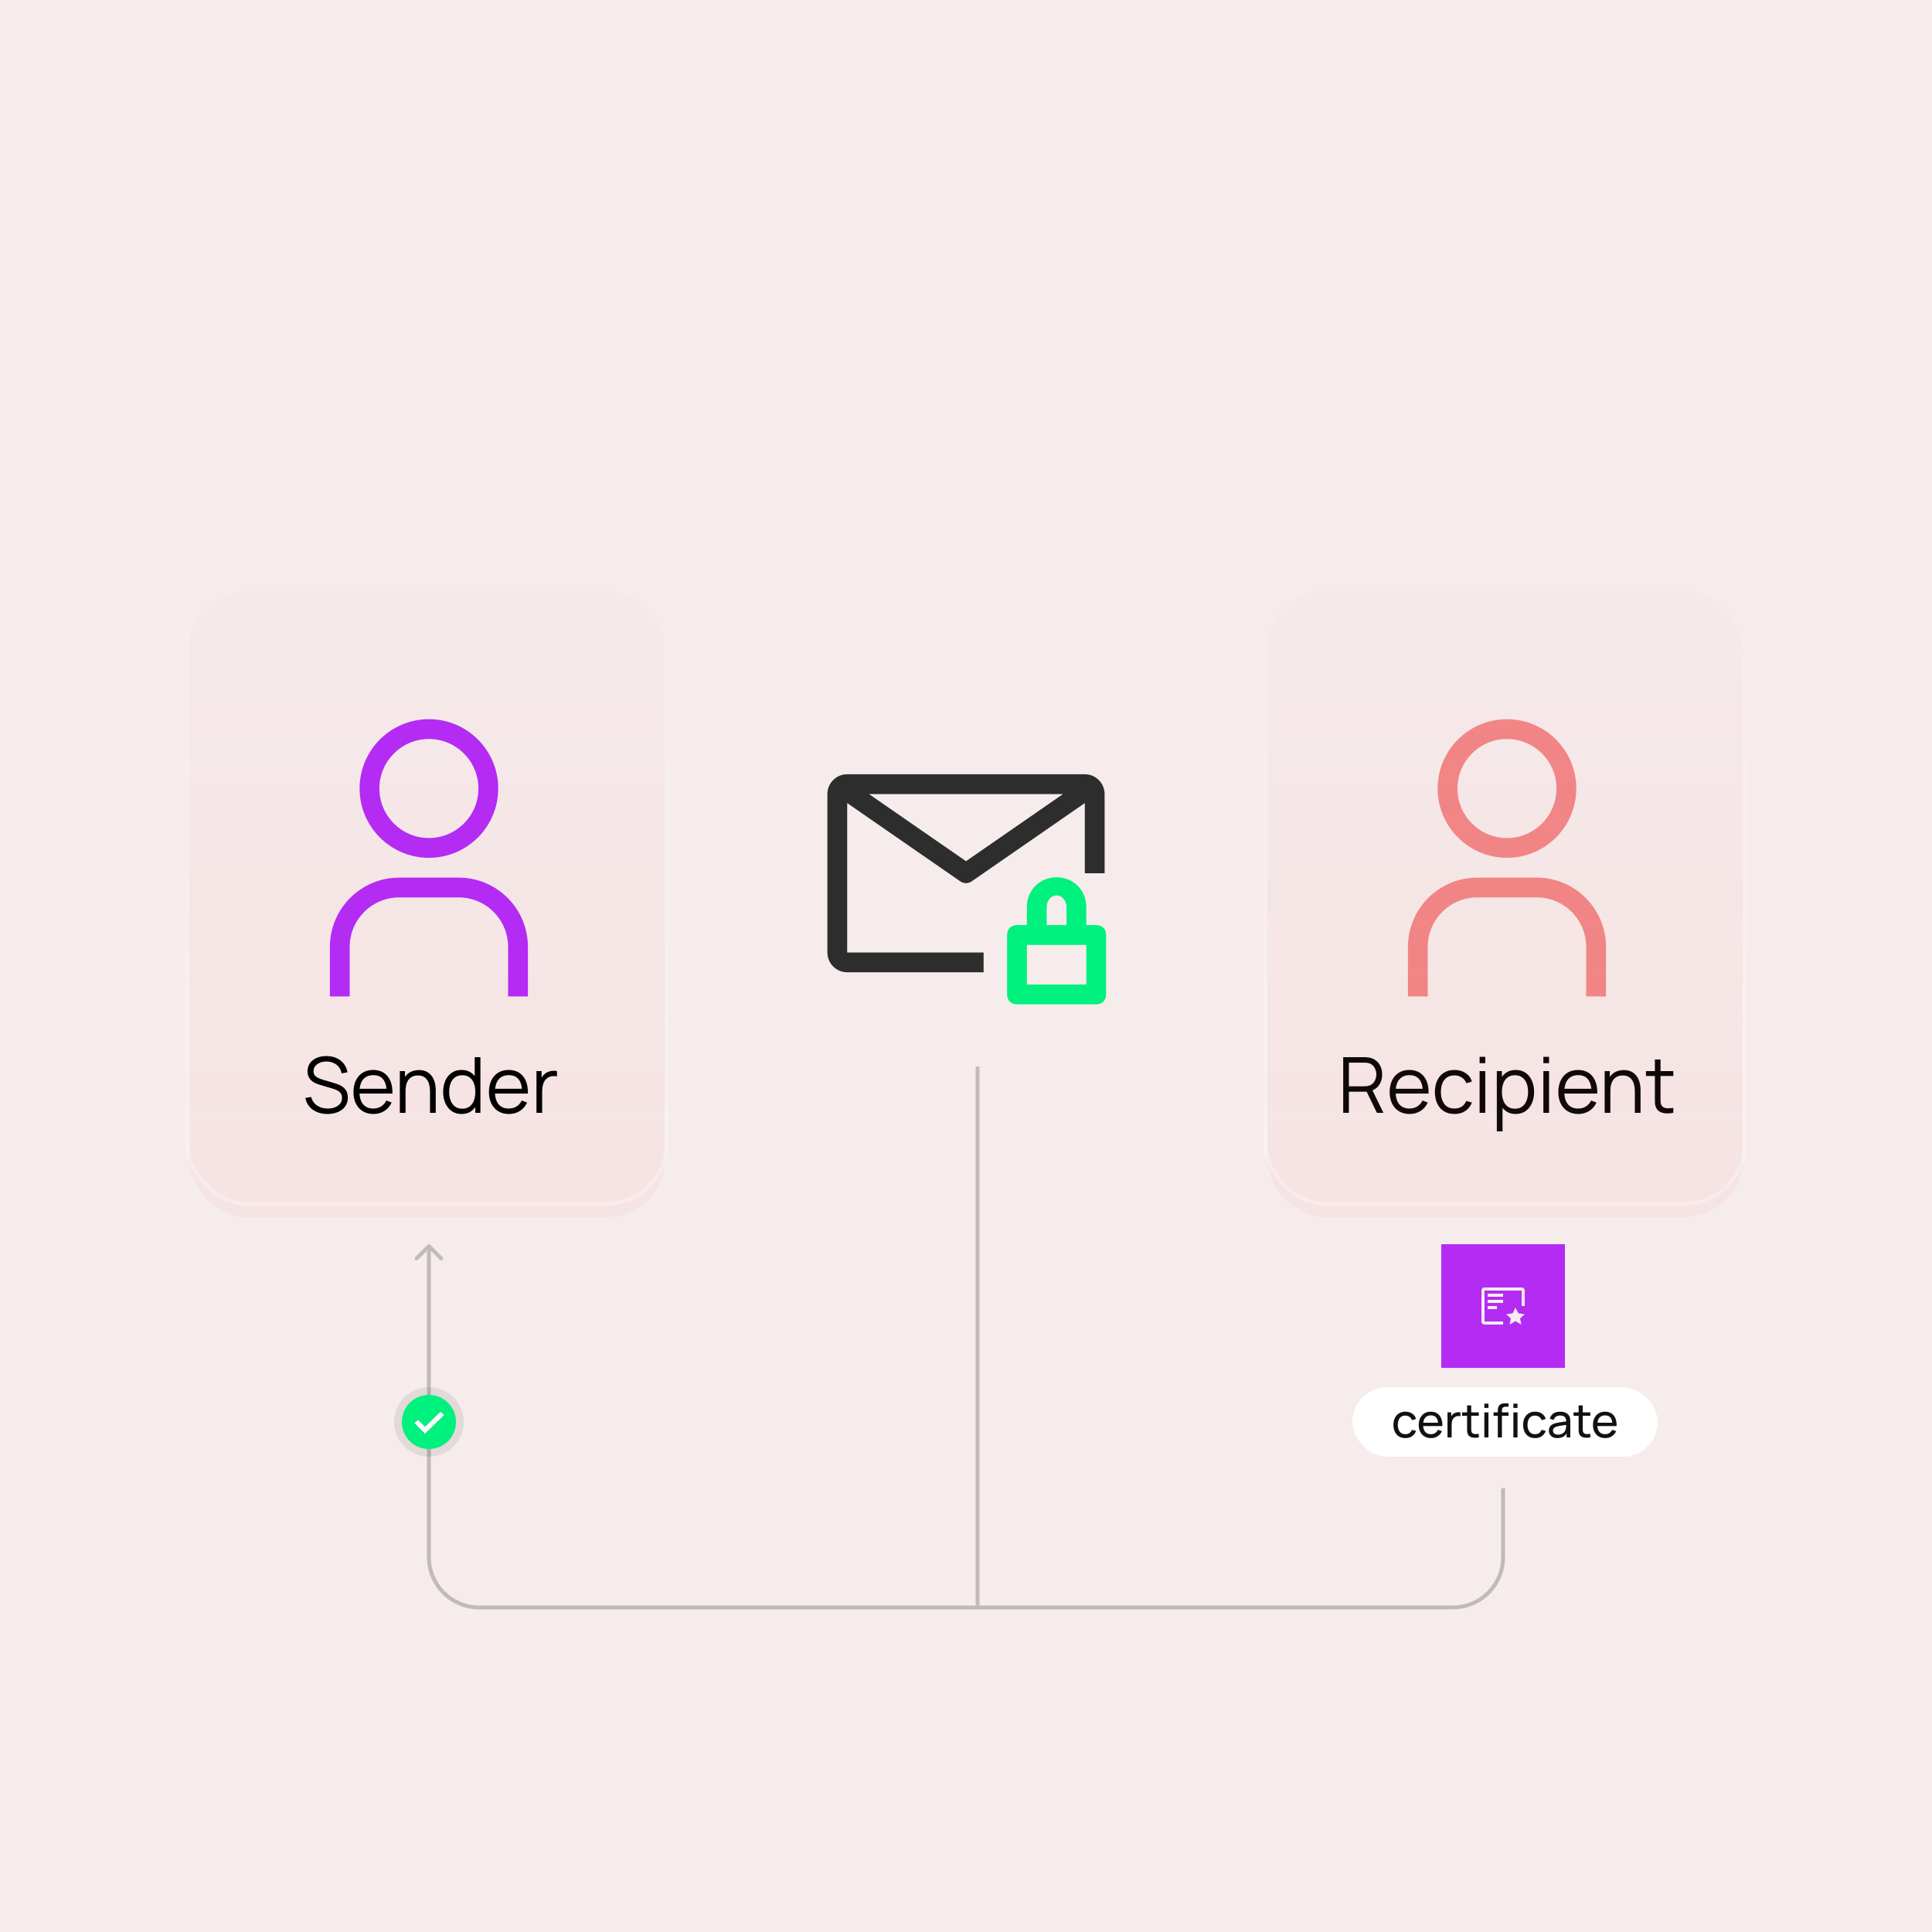 <?xml version="1.0" encoding="UTF-8"?>
<svg xmlns="http://www.w3.org/2000/svg" width="500" height="500" viewBox="0 0 500 500" fill="none">
  <rect width="500" height="500" fill="#F6ECEC"></rect>
  <path opacity="0.26" d="M110.646 322.146C110.842 321.951 111.158 321.951 111.354 322.146L114.536 325.328C114.731 325.524 114.731 325.84 114.536 326.036C114.34 326.231 114.024 326.231 113.828 326.036L111 323.207L108.172 326.036C107.976 326.231 107.66 326.231 107.464 326.036C107.269 325.84 107.269 325.524 107.464 325.328L110.646 322.146ZM389.5 385.144V403H388.5V385.144H389.5ZM376 416.5H124V415.5H376V416.5ZM110.5 403V322.5H111.5V403H110.5ZM124 416.5C116.544 416.5 110.5 410.456 110.5 403H111.5C111.5 409.904 117.096 415.5 124 415.5V416.5ZM389.5 403C389.5 410.456 383.456 416.5 376 416.5V415.5C382.904 415.5 388.5 409.904 388.5 403H389.5Z" fill="#2D2D2D"></path>
  <g filter="url(#filter0_i_1893_24020)">
    <rect x="49" y="149" width="123" height="162" rx="15" fill="url(#paint0_linear_1893_24020)" style="mix-blend-mode:multiply"></rect>
  </g>
  <rect x="48.5" y="148.5" width="124" height="163" rx="15.5" stroke="url(#paint1_linear_1893_24020)" stroke-opacity="0.28"></rect>
  <path fill-rule="evenodd" clip-rule="evenodd" d="M390 191.25C397.076 191.25 402.812 196.986 402.812 204.062C402.812 211.139 397.076 216.875 390 216.875C382.924 216.875 377.188 211.139 377.188 204.062C377.188 196.986 382.924 191.25 390 191.25ZM390 186.125C380.093 186.125 372.062 194.156 372.062 204.062C372.062 213.969 380.093 222 390 222C399.907 222 407.938 213.969 407.938 204.062C407.938 194.156 399.907 186.125 390 186.125ZM415.625 257.875H410.5V245.062C410.5 241.664 409.15 238.406 406.747 236.003C404.344 233.6 401.086 232.25 397.688 232.25H382.312C375.236 232.25 369.5 237.986 369.5 245.062V257.875H364.375V245.062C364.375 235.156 372.406 227.125 382.312 227.125H397.688C407.594 227.125 415.625 235.156 415.625 245.062V257.875Z" fill="#F18585"></path>
  <path fill-rule="evenodd" clip-rule="evenodd" d="M111 191.25C118.076 191.25 123.812 196.986 123.812 204.062C123.812 211.139 118.076 216.875 111 216.875C103.924 216.875 98.188 211.139 98.188 204.062C98.188 196.986 103.924 191.25 111 191.25ZM111 186.125C101.093 186.125 93.062 194.156 93.062 204.062C93.062 213.969 101.093 222 111 222C120.907 222 128.938 213.969 128.938 204.062C128.938 194.156 120.907 186.125 111 186.125ZM136.625 257.875H131.5V245.062C131.5 241.664 130.15 238.406 127.747 236.003C125.344 233.6 122.086 232.25 118.688 232.25H103.312C96.236 232.25 90.5 237.986 90.5 245.062V257.875H85.375V245.062C85.375 235.156 93.406 227.125 103.312 227.125H118.688C128.594 227.125 136.625 235.156 136.625 245.062V257.875Z" fill="#B42BF4"></path>
  <path d="M347.621 288V273.6H353.181C353.321 273.6 353.477 273.607 353.651 273.62C353.831 273.627 354.011 273.647 354.191 273.68C354.944 273.793 355.581 274.057 356.101 274.47C356.627 274.877 357.024 275.39 357.291 276.01C357.564 276.63 357.701 277.317 357.701 278.07C357.701 279.157 357.414 280.1 356.841 280.9C356.267 281.7 355.447 282.203 354.381 282.41L353.871 282.53H349.091V288H347.621ZM356.341 288L353.501 282.14L354.911 281.6L358.031 288H356.341ZM349.091 281.13H353.141C353.261 281.13 353.401 281.123 353.561 281.11C353.721 281.097 353.877 281.073 354.031 281.04C354.524 280.933 354.927 280.73 355.241 280.43C355.561 280.13 355.797 279.773 355.951 279.36C356.111 278.947 356.191 278.517 356.191 278.07C356.191 277.623 356.111 277.193 355.951 276.78C355.797 276.36 355.561 276 355.241 275.7C354.927 275.4 354.524 275.197 354.031 275.09C353.877 275.057 353.721 275.037 353.561 275.03C353.401 275.017 353.261 275.01 353.141 275.01H349.091V281.13ZM364.808 288.3C363.755 288.3 362.841 288.067 362.068 287.6C361.301 287.133 360.705 286.477 360.278 285.63C359.851 284.783 359.638 283.79 359.638 282.65C359.638 281.47 359.848 280.45 360.268 279.59C360.688 278.73 361.278 278.067 362.038 277.6C362.805 277.133 363.708 276.9 364.748 276.9C365.815 276.9 366.725 277.147 367.478 277.64C368.231 278.127 368.801 278.827 369.188 279.74C369.575 280.653 369.751 281.743 369.718 283.01H368.218V282.49C368.191 281.09 367.888 280.033 367.308 279.32C366.735 278.607 365.895 278.25 364.788 278.25C363.628 278.25 362.738 278.627 362.118 279.38C361.505 280.133 361.198 281.207 361.198 282.6C361.198 283.96 361.505 285.017 362.118 285.77C362.738 286.517 363.615 286.89 364.748 286.89C365.521 286.89 366.195 286.713 366.768 286.36C367.348 286 367.805 285.483 368.138 284.81L369.508 285.34C369.081 286.28 368.451 287.01 367.618 287.53C366.791 288.043 365.855 288.3 364.808 288.3ZM360.678 283.01V281.78H368.928V283.01H360.678ZM376.417 288.3C375.33 288.3 374.41 288.057 373.657 287.57C372.904 287.083 372.33 286.413 371.937 285.56C371.55 284.7 371.35 283.713 371.337 282.6C371.35 281.467 371.557 280.473 371.957 279.62C372.357 278.76 372.934 278.093 373.687 277.62C374.44 277.14 375.354 276.9 376.427 276.9C377.52 276.9 378.47 277.167 379.277 277.7C380.09 278.233 380.647 278.963 380.947 279.89L379.507 280.35C379.254 279.703 378.85 279.203 378.297 278.85C377.75 278.49 377.124 278.31 376.417 278.31C375.624 278.31 374.967 278.493 374.447 278.86C373.927 279.22 373.54 279.723 373.287 280.37C373.034 281.017 372.904 281.76 372.897 282.6C372.91 283.893 373.21 284.933 373.797 285.72C374.384 286.5 375.257 286.89 376.417 286.89C377.15 286.89 377.774 286.723 378.287 286.39C378.807 286.05 379.2 285.557 379.467 284.91L380.947 285.35C380.547 286.31 379.96 287.043 379.187 287.55C378.414 288.05 377.49 288.3 376.417 288.3ZM382.918 275.15V273.5H384.388V275.15H382.918ZM382.918 288V277.2H384.388V288H382.918ZM392.236 288.3C391.243 288.3 390.403 288.05 389.716 287.55C389.03 287.043 388.51 286.36 388.156 285.5C387.803 284.633 387.626 283.663 387.626 282.59C387.626 281.497 387.803 280.523 388.156 279.67C388.516 278.81 389.043 278.133 389.736 277.64C390.43 277.147 391.283 276.9 392.296 276.9C393.283 276.9 394.13 277.15 394.836 277.65C395.543 278.15 396.083 278.83 396.456 279.69C396.836 280.55 397.026 281.517 397.026 282.59C397.026 283.67 396.836 284.64 396.456 285.5C396.076 286.36 395.53 287.043 394.816 287.55C394.103 288.05 393.243 288.3 392.236 288.3ZM387.376 292.8V277.2H388.696V285.33H388.856V292.8H387.376ZM392.086 286.93C392.84 286.93 393.466 286.74 393.966 286.36C394.466 285.98 394.84 285.463 395.086 284.81C395.34 284.15 395.466 283.41 395.466 282.59C395.466 281.777 395.343 281.043 395.096 280.39C394.85 279.737 394.473 279.22 393.966 278.84C393.466 278.46 392.83 278.27 392.056 278.27C391.303 278.27 390.676 278.453 390.176 278.82C389.683 279.187 389.313 279.697 389.066 280.35C388.82 280.997 388.696 281.743 388.696 282.59C388.696 283.423 388.82 284.17 389.066 284.83C389.313 285.483 389.686 285.997 390.186 286.37C390.686 286.743 391.32 286.93 392.086 286.93ZM399.422 275.15V273.5H400.892V275.15H399.422ZM399.422 288V277.2H400.892V288H399.422ZM408.46 288.3C407.407 288.3 406.494 288.067 405.72 287.6C404.954 287.133 404.357 286.477 403.93 285.63C403.504 284.783 403.29 283.79 403.29 282.65C403.29 281.47 403.5 280.45 403.92 279.59C404.34 278.73 404.93 278.067 405.69 277.6C406.457 277.133 407.36 276.9 408.4 276.9C409.467 276.9 410.377 277.147 411.13 277.64C411.884 278.127 412.454 278.827 412.84 279.74C413.227 280.653 413.404 281.743 413.37 283.01H411.87V282.49C411.844 281.09 411.54 280.033 410.96 279.32C410.387 278.607 409.547 278.25 408.44 278.25C407.28 278.25 406.39 278.627 405.77 279.38C405.157 280.133 404.85 281.207 404.85 282.6C404.85 283.96 405.157 285.017 405.77 285.77C406.39 286.517 407.267 286.89 408.4 286.89C409.174 286.89 409.847 286.713 410.42 286.36C411 286 411.457 285.483 411.79 284.81L413.16 285.34C412.734 286.28 412.104 287.01 411.27 287.53C410.444 288.043 409.507 288.3 408.46 288.3ZM404.33 283.01V281.78H412.58V283.01H404.33ZM423.096 288V282.49C423.096 281.89 423.04 281.34 422.926 280.84C422.813 280.333 422.63 279.893 422.376 279.52C422.13 279.14 421.806 278.847 421.406 278.64C421.013 278.433 420.533 278.33 419.966 278.33C419.446 278.33 418.986 278.42 418.586 278.6C418.193 278.78 417.86 279.04 417.586 279.38C417.32 279.713 417.116 280.12 416.976 280.6C416.836 281.08 416.766 281.627 416.766 282.24L415.726 282.01C415.726 280.903 415.92 279.973 416.306 279.22C416.693 278.467 417.226 277.897 417.906 277.51C418.586 277.123 419.366 276.93 420.246 276.93C420.893 276.93 421.456 277.03 421.936 277.23C422.423 277.43 422.833 277.7 423.166 278.04C423.506 278.38 423.78 278.77 423.986 279.21C424.193 279.643 424.343 280.107 424.436 280.6C424.53 281.087 424.576 281.573 424.576 282.06V288H423.096ZM415.286 288V277.2H416.616V279.86H416.766V288H415.286ZM433.051 288C432.445 288.127 431.845 288.177 431.251 288.15C430.665 288.123 430.138 287.997 429.671 287.77C429.211 287.543 428.861 287.19 428.621 286.71C428.428 286.31 428.321 285.907 428.301 285.5C428.288 285.087 428.281 284.617 428.281 284.09V274.2H429.741V284.03C429.741 284.483 429.745 284.863 429.751 285.17C429.765 285.47 429.835 285.737 429.961 285.97C430.201 286.417 430.581 286.683 431.101 286.77C431.628 286.857 432.278 286.837 433.051 286.71V288ZM425.971 278.46V277.2H433.051V278.46H425.971Z" fill="black"></path>
  <path d="M84.755 288.3C83.749 288.3 82.842 288.133 82.035 287.8C81.236 287.46 80.572 286.98 80.046 286.36C79.525 285.74 79.186 285.003 79.025 284.15L80.525 283.9C80.766 284.833 81.272 285.567 82.046 286.1C82.819 286.627 83.742 286.89 84.816 286.89C85.522 286.89 86.156 286.78 86.716 286.56C87.275 286.333 87.716 286.013 88.035 285.6C88.356 285.187 88.516 284.697 88.516 284.13C88.516 283.757 88.449 283.44 88.316 283.18C88.182 282.913 88.005 282.693 87.785 282.52C87.566 282.347 87.326 282.203 87.066 282.09C86.805 281.97 86.552 281.873 86.305 281.8L82.656 280.71C82.216 280.583 81.809 280.423 81.436 280.23C81.062 280.03 80.736 279.793 80.456 279.52C80.182 279.24 79.969 278.913 79.816 278.54C79.662 278.167 79.585 277.74 79.585 277.26C79.585 276.447 79.799 275.743 80.225 275.15C80.652 274.557 81.236 274.1 81.975 273.78C82.716 273.46 83.559 273.303 84.505 273.31C85.466 273.31 86.322 273.48 87.076 273.82C87.835 274.16 88.462 274.647 88.956 275.28C89.449 275.907 89.775 276.65 89.936 277.51L88.395 277.79C88.296 277.163 88.066 276.62 87.706 276.16C87.346 275.7 86.885 275.347 86.326 275.1C85.772 274.847 85.162 274.717 84.496 274.71C83.849 274.71 83.272 274.82 82.766 275.04C82.266 275.253 81.869 275.547 81.576 275.92C81.282 276.293 81.135 276.72 81.135 277.2C81.135 277.687 81.269 278.077 81.535 278.37C81.809 278.663 82.142 278.893 82.535 279.06C82.936 279.227 83.322 279.363 83.695 279.47L86.516 280.3C86.809 280.38 87.152 280.497 87.546 280.65C87.945 280.797 88.332 281.01 88.706 281.29C89.085 281.563 89.399 281.923 89.645 282.37C89.892 282.817 90.016 283.383 90.016 284.07C90.016 284.737 89.882 285.333 89.615 285.86C89.356 286.387 88.986 286.83 88.505 287.19C88.032 287.55 87.475 287.823 86.835 288.01C86.202 288.203 85.509 288.3 84.755 288.3ZM96.65 288.3C95.596 288.3 94.683 288.067 93.91 287.6C93.143 287.133 92.546 286.477 92.12 285.63C91.693 284.783 91.48 283.79 91.48 282.65C91.48 281.47 91.69 280.45 92.11 279.59C92.53 278.73 93.12 278.067 93.88 277.6C94.646 277.133 95.55 276.9 96.59 276.9C97.656 276.9 98.566 277.147 99.32 277.64C100.073 278.127 100.643 278.827 101.03 279.74C101.416 280.653 101.593 281.743 101.56 283.01H100.06V282.49C100.033 281.09 99.73 280.033 99.15 279.32C98.576 278.607 97.736 278.25 96.63 278.25C95.47 278.25 94.58 278.627 93.96 279.38C93.346 280.133 93.04 281.207 93.04 282.6C93.04 283.96 93.346 285.017 93.96 285.77C94.58 286.517 95.456 286.89 96.59 286.89C97.363 286.89 98.036 286.713 98.61 286.36C99.19 286 99.646 285.483 99.98 284.81L101.35 285.34C100.923 286.28 100.293 287.01 99.46 287.53C98.633 288.043 97.696 288.3 96.65 288.3ZM92.52 283.01V281.78H100.77V283.01H92.52ZM111.286 288V282.49C111.286 281.89 111.229 281.34 111.116 280.84C111.003 280.333 110.819 279.893 110.566 279.52C110.319 279.14 109.996 278.847 109.596 278.64C109.203 278.433 108.723 278.33 108.156 278.33C107.636 278.33 107.176 278.42 106.776 278.6C106.383 278.78 106.049 279.04 105.776 279.38C105.509 279.713 105.306 280.12 105.166 280.6C105.026 281.08 104.956 281.627 104.956 282.24L103.916 282.01C103.916 280.903 104.109 279.973 104.496 279.22C104.883 278.467 105.416 277.897 106.096 277.51C106.776 277.123 107.556 276.93 108.436 276.93C109.083 276.93 109.646 277.03 110.126 277.23C110.613 277.43 111.023 277.7 111.356 278.04C111.696 278.38 111.969 278.77 112.176 279.21C112.383 279.643 112.533 280.107 112.626 280.6C112.719 281.087 112.766 281.573 112.766 282.06V288H111.286ZM103.476 288V277.2H104.806V279.86H104.956V288H103.476ZM119.473 288.3C118.466 288.3 117.606 288.05 116.893 287.55C116.179 287.043 115.633 286.36 115.253 285.5C114.873 284.64 114.683 283.67 114.683 282.59C114.683 281.517 114.869 280.55 115.243 279.69C115.623 278.83 116.166 278.15 116.873 277.65C117.579 277.15 118.426 276.9 119.413 276.9C120.426 276.9 121.279 277.147 121.973 277.64C122.666 278.133 123.189 278.81 123.543 279.67C123.903 280.523 124.083 281.497 124.083 282.59C124.083 283.663 123.906 284.633 123.553 285.5C123.199 286.36 122.679 287.043 121.993 287.55C121.306 288.05 120.466 288.3 119.473 288.3ZM119.623 286.93C120.389 286.93 121.023 286.743 121.523 286.37C122.023 285.997 122.396 285.483 122.643 284.83C122.889 284.17 123.013 283.423 123.013 282.59C123.013 281.743 122.889 280.997 122.643 280.35C122.396 279.697 122.023 279.187 121.523 278.82C121.029 278.453 120.406 278.27 119.653 278.27C118.879 278.27 118.239 278.46 117.733 278.84C117.226 279.22 116.849 279.737 116.603 280.39C116.363 281.043 116.243 281.777 116.243 282.59C116.243 283.41 116.366 284.15 116.613 284.81C116.866 285.463 117.243 285.98 117.743 286.36C118.243 286.74 118.869 286.93 119.623 286.93ZM123.013 288V279.87H122.853V273.6H124.333V288H123.013ZM131.708 288.3C130.655 288.3 129.742 288.067 128.968 287.6C128.202 287.133 127.605 286.477 127.178 285.63C126.752 284.783 126.538 283.79 126.538 282.65C126.538 281.47 126.748 280.45 127.168 279.59C127.588 278.73 128.178 278.067 128.938 277.6C129.705 277.133 130.608 276.9 131.648 276.9C132.715 276.9 133.625 277.147 134.378 277.64C135.132 278.127 135.702 278.827 136.088 279.74C136.475 280.653 136.652 281.743 136.618 283.01H135.118V282.49C135.092 281.09 134.788 280.033 134.208 279.32C133.635 278.607 132.795 278.25 131.688 278.25C130.528 278.25 129.638 278.627 129.018 279.38C128.405 280.133 128.098 281.207 128.098 282.6C128.098 283.96 128.405 285.017 129.018 285.77C129.638 286.517 130.515 286.89 131.648 286.89C132.422 286.89 133.095 286.713 133.668 286.36C134.248 286 134.705 285.483 135.038 284.81L136.408 285.34C135.982 286.28 135.352 287.01 134.518 287.53C133.692 288.043 132.755 288.3 131.708 288.3ZM127.578 283.01V281.78H135.828V283.01H127.578ZM138.838 288V277.2H140.158V279.8L139.898 279.46C140.018 279.14 140.174 278.847 140.368 278.58C140.561 278.307 140.771 278.083 140.998 277.91C141.278 277.663 141.604 277.477 141.978 277.35C142.351 277.217 142.728 277.14 143.108 277.12C143.488 277.093 143.834 277.12 144.148 277.2V278.58C143.754 278.48 143.324 278.457 142.858 278.51C142.391 278.563 141.961 278.75 141.568 279.07C141.208 279.35 140.938 279.687 140.758 280.08C140.578 280.467 140.458 280.88 140.398 281.32C140.338 281.753 140.308 282.183 140.308 282.61V288H138.838Z" fill="black"></path>
  <path fill-rule="evenodd" clip-rule="evenodd" d="M280.75 200.375H219.25C216.42 200.375 214.125 202.67 214.125 205.5V246.5C214.125 249.33 216.42 251.625 219.25 251.625H280.75C283.58 251.625 285.875 249.33 285.875 246.5V205.5C285.875 202.67 283.58 200.375 280.75 200.375ZM275.111 205.5L249.998 222.874L224.885 205.5H275.111ZM219.25 246.5V207.832L248.539 228.102C249.418 228.711 250.582 228.711 251.461 228.102L280.75 207.832V246.5H219.25Z" fill="#2D2D2D"></path>
  <rect width="31.889" height="34.926" transform="translate(254.556 226)" fill="#F6ECEC"></rect>
  <path fill-rule="evenodd" clip-rule="evenodd" d="M283.692 239.418H281.129V234.731C281.129 230.375 277.798 227.044 273.442 227.044C269.086 227.044 265.754 230.375 265.754 234.731V239.418H263.192C261.654 239.418 260.629 240.443 260.629 241.98V257.355C260.629 258.893 261.654 259.918 263.192 259.918H283.692C285.229 259.918 286.254 258.893 286.254 257.355V241.98C286.254 240.443 285.229 239.418 283.692 239.418ZM270.88 234.713C270.88 233.022 272.033 231.731 273.442 231.731C274.852 231.731 276.005 233.022 276.005 234.713V239.418H270.88V234.713ZM281.13 254.793H265.755V244.543H281.13V254.793Z" fill="#00F17D"></path>
  <rect x="350" y="359" width="79" height="18" rx="9" fill="white"></rect>
  <path d="M363.703 372.18C363.047 372.18 362.489 372.034 362.029 371.742C361.573 371.446 361.225 371.04 360.985 370.524C360.745 370.008 360.621 369.42 360.613 368.76C360.621 368.084 360.747 367.49 360.991 366.978C361.239 366.462 361.593 366.06 362.053 365.772C362.513 365.484 363.067 365.34 363.715 365.34C364.399 365.34 364.987 365.508 365.479 365.844C365.975 366.18 366.307 366.64 366.475 367.224L365.419 367.542C365.283 367.166 365.061 366.874 364.753 366.666C364.449 366.458 364.099 366.354 363.703 366.354C363.259 366.354 362.893 366.458 362.605 366.666C362.317 366.87 362.103 367.154 361.963 367.518C361.823 367.878 361.751 368.292 361.747 368.76C361.755 369.48 361.921 370.062 362.245 370.506C362.573 370.946 363.059 371.166 363.703 371.166C364.127 371.166 364.479 371.07 364.759 370.878C365.039 370.682 365.251 370.4 365.395 370.032L366.475 370.314C366.251 370.918 365.901 371.38 365.425 371.7C364.949 372.02 364.375 372.18 363.703 372.18ZM370.332 372.18C369.696 372.18 369.14 372.04 368.664 371.76C368.192 371.476 367.824 371.082 367.56 370.578C367.296 370.07 367.164 369.478 367.164 368.802C367.164 368.094 367.294 367.482 367.554 366.966C367.814 366.446 368.176 366.046 368.64 365.766C369.108 365.482 369.656 365.34 370.284 365.34C370.936 365.34 371.49 365.49 371.946 365.79C372.406 366.09 372.75 366.518 372.978 367.074C373.21 367.63 373.31 368.292 373.278 369.06H372.198V368.676C372.186 367.88 372.024 367.286 371.712 366.894C371.4 366.498 370.936 366.3 370.32 366.3C369.66 366.3 369.158 366.512 368.814 366.936C368.47 367.36 368.298 367.968 368.298 368.76C368.298 369.524 368.47 370.116 368.814 370.536C369.158 370.956 369.648 371.166 370.284 371.166C370.712 371.166 371.084 371.068 371.4 370.872C371.716 370.676 371.964 370.394 372.144 370.026L373.17 370.38C372.918 370.952 372.538 371.396 372.03 371.712C371.526 372.024 370.96 372.18 370.332 372.18ZM367.938 369.06V368.202H372.726V369.06H367.938ZM374.613 372V365.52H375.567V367.086L375.411 366.882C375.487 366.682 375.585 366.498 375.705 366.33C375.829 366.162 375.967 366.024 376.119 365.916C376.287 365.78 376.477 365.676 376.689 365.604C376.901 365.532 377.117 365.49 377.337 365.478C377.557 365.462 377.763 365.476 377.955 365.52V366.522C377.731 366.462 377.485 366.446 377.217 366.474C376.949 366.502 376.701 366.6 376.473 366.768C376.265 366.916 376.103 367.096 375.987 367.308C375.875 367.52 375.797 367.75 375.753 367.998C375.709 368.242 375.687 368.492 375.687 368.748V372H374.613ZM382.708 372C382.324 372.076 381.944 372.106 381.568 372.09C381.196 372.078 380.864 372.004 380.572 371.868C380.28 371.728 380.058 371.512 379.906 371.22C379.778 370.964 379.708 370.706 379.696 370.446C379.688 370.182 379.684 369.884 379.684 369.552V363.72H380.752V369.504C380.752 369.768 380.754 369.994 380.758 370.182C380.766 370.37 380.808 370.532 380.884 370.668C381.028 370.924 381.256 371.074 381.568 371.118C381.884 371.162 382.264 371.15 382.708 371.082V372ZM378.37 366.402V365.52H382.708V366.402H378.37ZM384.144 364.374V363.27H385.212V364.374H384.144ZM384.144 372V365.52H385.212V372H384.144ZM387.63 372V365.166C387.63 364.998 387.638 364.828 387.654 364.656C387.67 364.48 387.706 364.31 387.762 364.146C387.818 363.978 387.91 363.824 388.038 363.684C388.186 363.52 388.348 363.404 388.524 363.336C388.7 363.264 388.878 363.22 389.058 363.204C389.242 363.188 389.416 363.18 389.58 363.18H390.402V364.068H389.64C389.324 364.068 389.088 364.146 388.932 364.302C388.776 364.454 388.698 364.686 388.698 364.998V372H387.63ZM386.532 366.402V365.52H390.402V366.402H386.532ZM391.662 364.374V363.27H392.73V364.374H391.662ZM391.662 372V365.52H392.73V372H391.662ZM397.265 372.18C396.609 372.18 396.051 372.034 395.591 371.742C395.135 371.446 394.787 371.04 394.547 370.524C394.307 370.008 394.183 369.42 394.175 368.76C394.183 368.084 394.309 367.49 394.553 366.978C394.801 366.462 395.155 366.06 395.615 365.772C396.075 365.484 396.629 365.34 397.277 365.34C397.961 365.34 398.549 365.508 399.041 365.844C399.537 366.18 399.869 366.64 400.037 367.224L398.981 367.542C398.845 367.166 398.623 366.874 398.315 366.666C398.011 366.458 397.661 366.354 397.265 366.354C396.821 366.354 396.455 366.458 396.167 366.666C395.879 366.87 395.665 367.154 395.525 367.518C395.385 367.878 395.313 368.292 395.309 368.76C395.317 369.48 395.483 370.062 395.807 370.506C396.135 370.946 396.621 371.166 397.265 371.166C397.689 371.166 398.041 371.07 398.321 370.878C398.601 370.682 398.813 370.4 398.957 370.032L400.037 370.314C399.813 370.918 399.463 371.38 398.987 371.7C398.511 372.02 397.937 372.18 397.265 372.18ZM403.045 372.18C402.561 372.18 402.155 372.092 401.827 371.916C401.503 371.736 401.257 371.5 401.089 371.208C400.925 370.916 400.843 370.596 400.843 370.248C400.843 369.908 400.907 369.614 401.035 369.366C401.167 369.114 401.351 368.906 401.587 368.742C401.823 368.574 402.105 368.442 402.433 368.346C402.741 368.262 403.085 368.19 403.465 368.13C403.849 368.066 404.237 368.008 404.629 367.956C405.021 367.904 405.387 367.854 405.727 367.806L405.343 368.028C405.355 367.452 405.239 367.026 404.995 366.75C404.755 366.474 404.339 366.336 403.747 366.336C403.355 366.336 403.011 366.426 402.715 366.606C402.423 366.782 402.217 367.07 402.097 367.47L401.083 367.164C401.239 366.596 401.541 366.15 401.989 365.826C402.437 365.502 403.027 365.34 403.759 365.34C404.347 365.34 404.851 365.446 405.271 365.658C405.695 365.866 405.999 366.182 406.183 366.606C406.275 366.806 406.333 367.024 406.357 367.26C406.381 367.492 406.393 367.736 406.393 367.992V372H405.445V370.446L405.667 370.59C405.423 371.114 405.081 371.51 404.641 371.778C404.205 372.046 403.673 372.18 403.045 372.18ZM403.207 371.286C403.591 371.286 403.923 371.218 404.203 371.082C404.487 370.942 404.715 370.76 404.887 370.536C405.059 370.308 405.171 370.06 405.223 369.792C405.283 369.592 405.315 369.37 405.319 369.126C405.327 368.878 405.331 368.688 405.331 368.556L405.703 368.718C405.355 368.766 405.013 368.812 404.677 368.856C404.341 368.9 404.023 368.948 403.723 369C403.423 369.048 403.153 369.106 402.913 369.174C402.737 369.23 402.571 369.302 402.415 369.39C402.263 369.478 402.139 369.592 402.043 369.732C401.951 369.868 401.905 370.038 401.905 370.242C401.905 370.418 401.949 370.586 402.037 370.746C402.129 370.906 402.269 371.036 402.457 371.136C402.649 371.236 402.899 371.286 403.207 371.286ZM411.571 372C411.187 372.076 410.807 372.106 410.431 372.09C410.059 372.078 409.727 372.004 409.435 371.868C409.143 371.728 408.921 371.512 408.769 371.22C408.641 370.964 408.571 370.706 408.559 370.446C408.551 370.182 408.547 369.884 408.547 369.552V363.72H409.615V369.504C409.615 369.768 409.617 369.994 409.621 370.182C409.629 370.37 409.671 370.532 409.747 370.668C409.891 370.924 410.119 371.074 410.431 371.118C410.747 371.162 411.127 371.15 411.571 371.082V372ZM407.233 366.402V365.52H411.571V366.402H407.233ZM415.425 372.18C414.789 372.18 414.233 372.04 413.757 371.76C413.285 371.476 412.917 371.082 412.653 370.578C412.389 370.07 412.257 369.478 412.257 368.802C412.257 368.094 412.387 367.482 412.647 366.966C412.907 366.446 413.269 366.046 413.733 365.766C414.201 365.482 414.749 365.34 415.377 365.34C416.029 365.34 416.583 365.49 417.039 365.79C417.499 366.09 417.843 366.518 418.071 367.074C418.303 367.63 418.403 368.292 418.371 369.06H417.291V368.676C417.279 367.88 417.117 367.286 416.805 366.894C416.493 366.498 416.029 366.3 415.413 366.3C414.753 366.3 414.251 366.512 413.907 366.936C413.563 367.36 413.391 367.968 413.391 368.76C413.391 369.524 413.563 370.116 413.907 370.536C414.251 370.956 414.741 371.166 415.377 371.166C415.805 371.166 416.177 371.068 416.493 370.872C416.809 370.676 417.057 370.394 417.237 370.026L418.263 370.38C418.011 370.952 417.631 371.396 417.123 371.712C416.619 372.024 416.053 372.18 415.425 372.18ZM413.031 369.06V368.202H417.819V369.06H413.031Z" fill="#111111"></path>
  <g filter="url(#filter1_i_1893_24020)">
    <rect x="328" y="149" width="123" height="162" rx="15" fill="url(#paint2_linear_1893_24020)" style="mix-blend-mode:multiply"></rect>
  </g>
  <rect x="327.5" y="148.5" width="124" height="163" rx="15.5" stroke="url(#paint3_linear_1893_24020)" stroke-opacity="0.28"></rect>
  <g filter="url(#filter2_d_1893_24020)">
    <rect width="32" height="32" transform="translate(373 320)" fill="#B42BF4"></rect>
    <g clip-path="url(#clip0_1893_24020)">
      <path d="M392.198 336.4L392.963 337.881L394.598 338.119L393.398 339.2L393.707 340.8L392.198 339.9L390.69 340.8L390.998 339.2L389.798 338.119L391.478 337.881L392.198 336.4Z" fill="#F6ECEC"></path>
      <path d="M387.398 336H384.998V336.8H387.398V336Z" fill="#F6ECEC"></path>
      <path d="M388.998 334.4H384.998V335.2H388.998V334.4Z" fill="#F6ECEC"></path>
      <path d="M388.998 332.8H384.998V333.6H388.998V332.8Z" fill="#F6ECEC"></path>
      <path d="M389 340H384.2V332H393.8V336H394.6V332C394.6 331.788 394.516 331.585 394.366 331.435C394.216 331.284 394.012 331.2 393.8 331.2H384.2C383.988 331.2 383.784 331.284 383.634 331.435C383.484 331.585 383.4 331.788 383.4 332V340C383.4 340.212 383.484 340.416 383.634 340.566C383.784 340.716 383.988 340.8 384.2 340.8H389V340Z" fill="#F6ECEC"></path>
    </g>
  </g>
  <path d="M253 276V416" stroke="#C2BABA"></path>
  <circle opacity="0.1" cx="111" cy="368" r="9" fill="#2D2D2D"></circle>
  <path fill-rule="evenodd" clip-rule="evenodd" d="M111 361C107.1 361 104 364.1 104 368C104 371.9 107.1 375 111 375C114.9 375 118 371.9 118 368C118 364.1 114.9 361 111 361ZM110.001 371L107.301 368.3L108.201 367.5L110.001 369.3L114.001 365.4L114.901 366.2L110.001 371Z" fill="#00F17D"></path>
  <path fill-rule="evenodd" clip-rule="evenodd" d="M110.001 371L107.301 368.3L108.201 367.5L110.001 369.3L114.001 365.4L114.901 366.2L110.001 371Z" fill="white"></path>
  <defs>
    <filter id="filter0_i_1893_24020" x="48" y="148" width="125" height="168" filterUnits="userSpaceOnUse" color-interpolation-filters="sRGB">
      <feFlood flood-opacity="0" result="BackgroundImageFix"></feFlood>
      <feBlend mode="normal" in="SourceGraphic" in2="BackgroundImageFix" result="shape"></feBlend>
      <feColorMatrix in="SourceAlpha" type="matrix" values="0 0 0 0 0 0 0 0 0 0 0 0 0 0 0 0 0 0 127 0" result="hardAlpha"></feColorMatrix>
      <feOffset dy="4"></feOffset>
      <feGaussianBlur stdDeviation="2"></feGaussianBlur>
      <feComposite in2="hardAlpha" operator="arithmetic" k2="-1" k3="1"></feComposite>
      <feColorMatrix type="matrix" values="0 0 0 0 0 0 0 0 0 0 0 0 0 0 0 0 0 0 0.01 0"></feColorMatrix>
      <feBlend mode="normal" in2="shape" result="effect1_innerShadow_1893_24020"></feBlend>
    </filter>
    <filter id="filter1_i_1893_24020" x="327" y="148" width="125" height="168" filterUnits="userSpaceOnUse" color-interpolation-filters="sRGB">
      <feFlood flood-opacity="0" result="BackgroundImageFix"></feFlood>
      <feBlend mode="normal" in="SourceGraphic" in2="BackgroundImageFix" result="shape"></feBlend>
      <feColorMatrix in="SourceAlpha" type="matrix" values="0 0 0 0 0 0 0 0 0 0 0 0 0 0 0 0 0 0 127 0" result="hardAlpha"></feColorMatrix>
      <feOffset dy="4"></feOffset>
      <feGaussianBlur stdDeviation="2"></feGaussianBlur>
      <feComposite in2="hardAlpha" operator="arithmetic" k2="-1" k3="1"></feComposite>
      <feColorMatrix type="matrix" values="0 0 0 0 0 0 0 0 0 0 0 0 0 0 0 0 0 0 0.01 0"></feColorMatrix>
      <feBlend mode="normal" in2="shape" result="effect1_innerShadow_1893_24020"></feBlend>
    </filter>
    <filter id="filter2_d_1893_24020" x="369" y="318" width="40" height="40" filterUnits="userSpaceOnUse" color-interpolation-filters="sRGB">
      <feFlood flood-opacity="0" result="BackgroundImageFix"></feFlood>
      <feColorMatrix in="SourceAlpha" type="matrix" values="0 0 0 0 0 0 0 0 0 0 0 0 0 0 0 0 0 0 127 0" result="hardAlpha"></feColorMatrix>
      <feOffset dy="2"></feOffset>
      <feGaussianBlur stdDeviation="2"></feGaussianBlur>
      <feComposite in2="hardAlpha" operator="out"></feComposite>
      <feColorMatrix type="matrix" values="0 0 0 0 0 0 0 0 0 0 0 0 0 0 0 0 0 0 0.1 0"></feColorMatrix>
      <feBlend mode="normal" in2="BackgroundImageFix" result="effect1_dropShadow_1893_24020"></feBlend>
      <feBlend mode="normal" in="SourceGraphic" in2="effect1_dropShadow_1893_24020" result="shape"></feBlend>
    </filter>
    <linearGradient id="paint0_linear_1893_24020" x1="110.5" y1="149" x2="110.5" y2="311" gradientUnits="userSpaceOnUse">
      <stop stop-color="#F18585" stop-opacity="0.03"></stop>
      <stop offset="1" stop-color="#F18585" stop-opacity="0.08"></stop>
    </linearGradient>
    <linearGradient id="paint1_linear_1893_24020" x1="110.5" y1="149" x2="110.5" y2="311" gradientUnits="userSpaceOnUse">
      <stop stop-color="white" stop-opacity="0"></stop>
      <stop offset="1" stop-color="white"></stop>
    </linearGradient>
    <linearGradient id="paint2_linear_1893_24020" x1="389.5" y1="149" x2="389.5" y2="311" gradientUnits="userSpaceOnUse">
      <stop stop-color="#F18585" stop-opacity="0.03"></stop>
      <stop offset="1" stop-color="#F18585" stop-opacity="0.08"></stop>
    </linearGradient>
    <linearGradient id="paint3_linear_1893_24020" x1="389.5" y1="149" x2="389.5" y2="311" gradientUnits="userSpaceOnUse">
      <stop stop-color="white" stop-opacity="0"></stop>
      <stop offset="1" stop-color="white"></stop>
    </linearGradient>
    <clipPath id="clip0_1893_24020">
      <rect width="12.8" height="12.8" fill="white" transform="translate(382.6 329.6)"></rect>
    </clipPath>
  </defs>
</svg>
